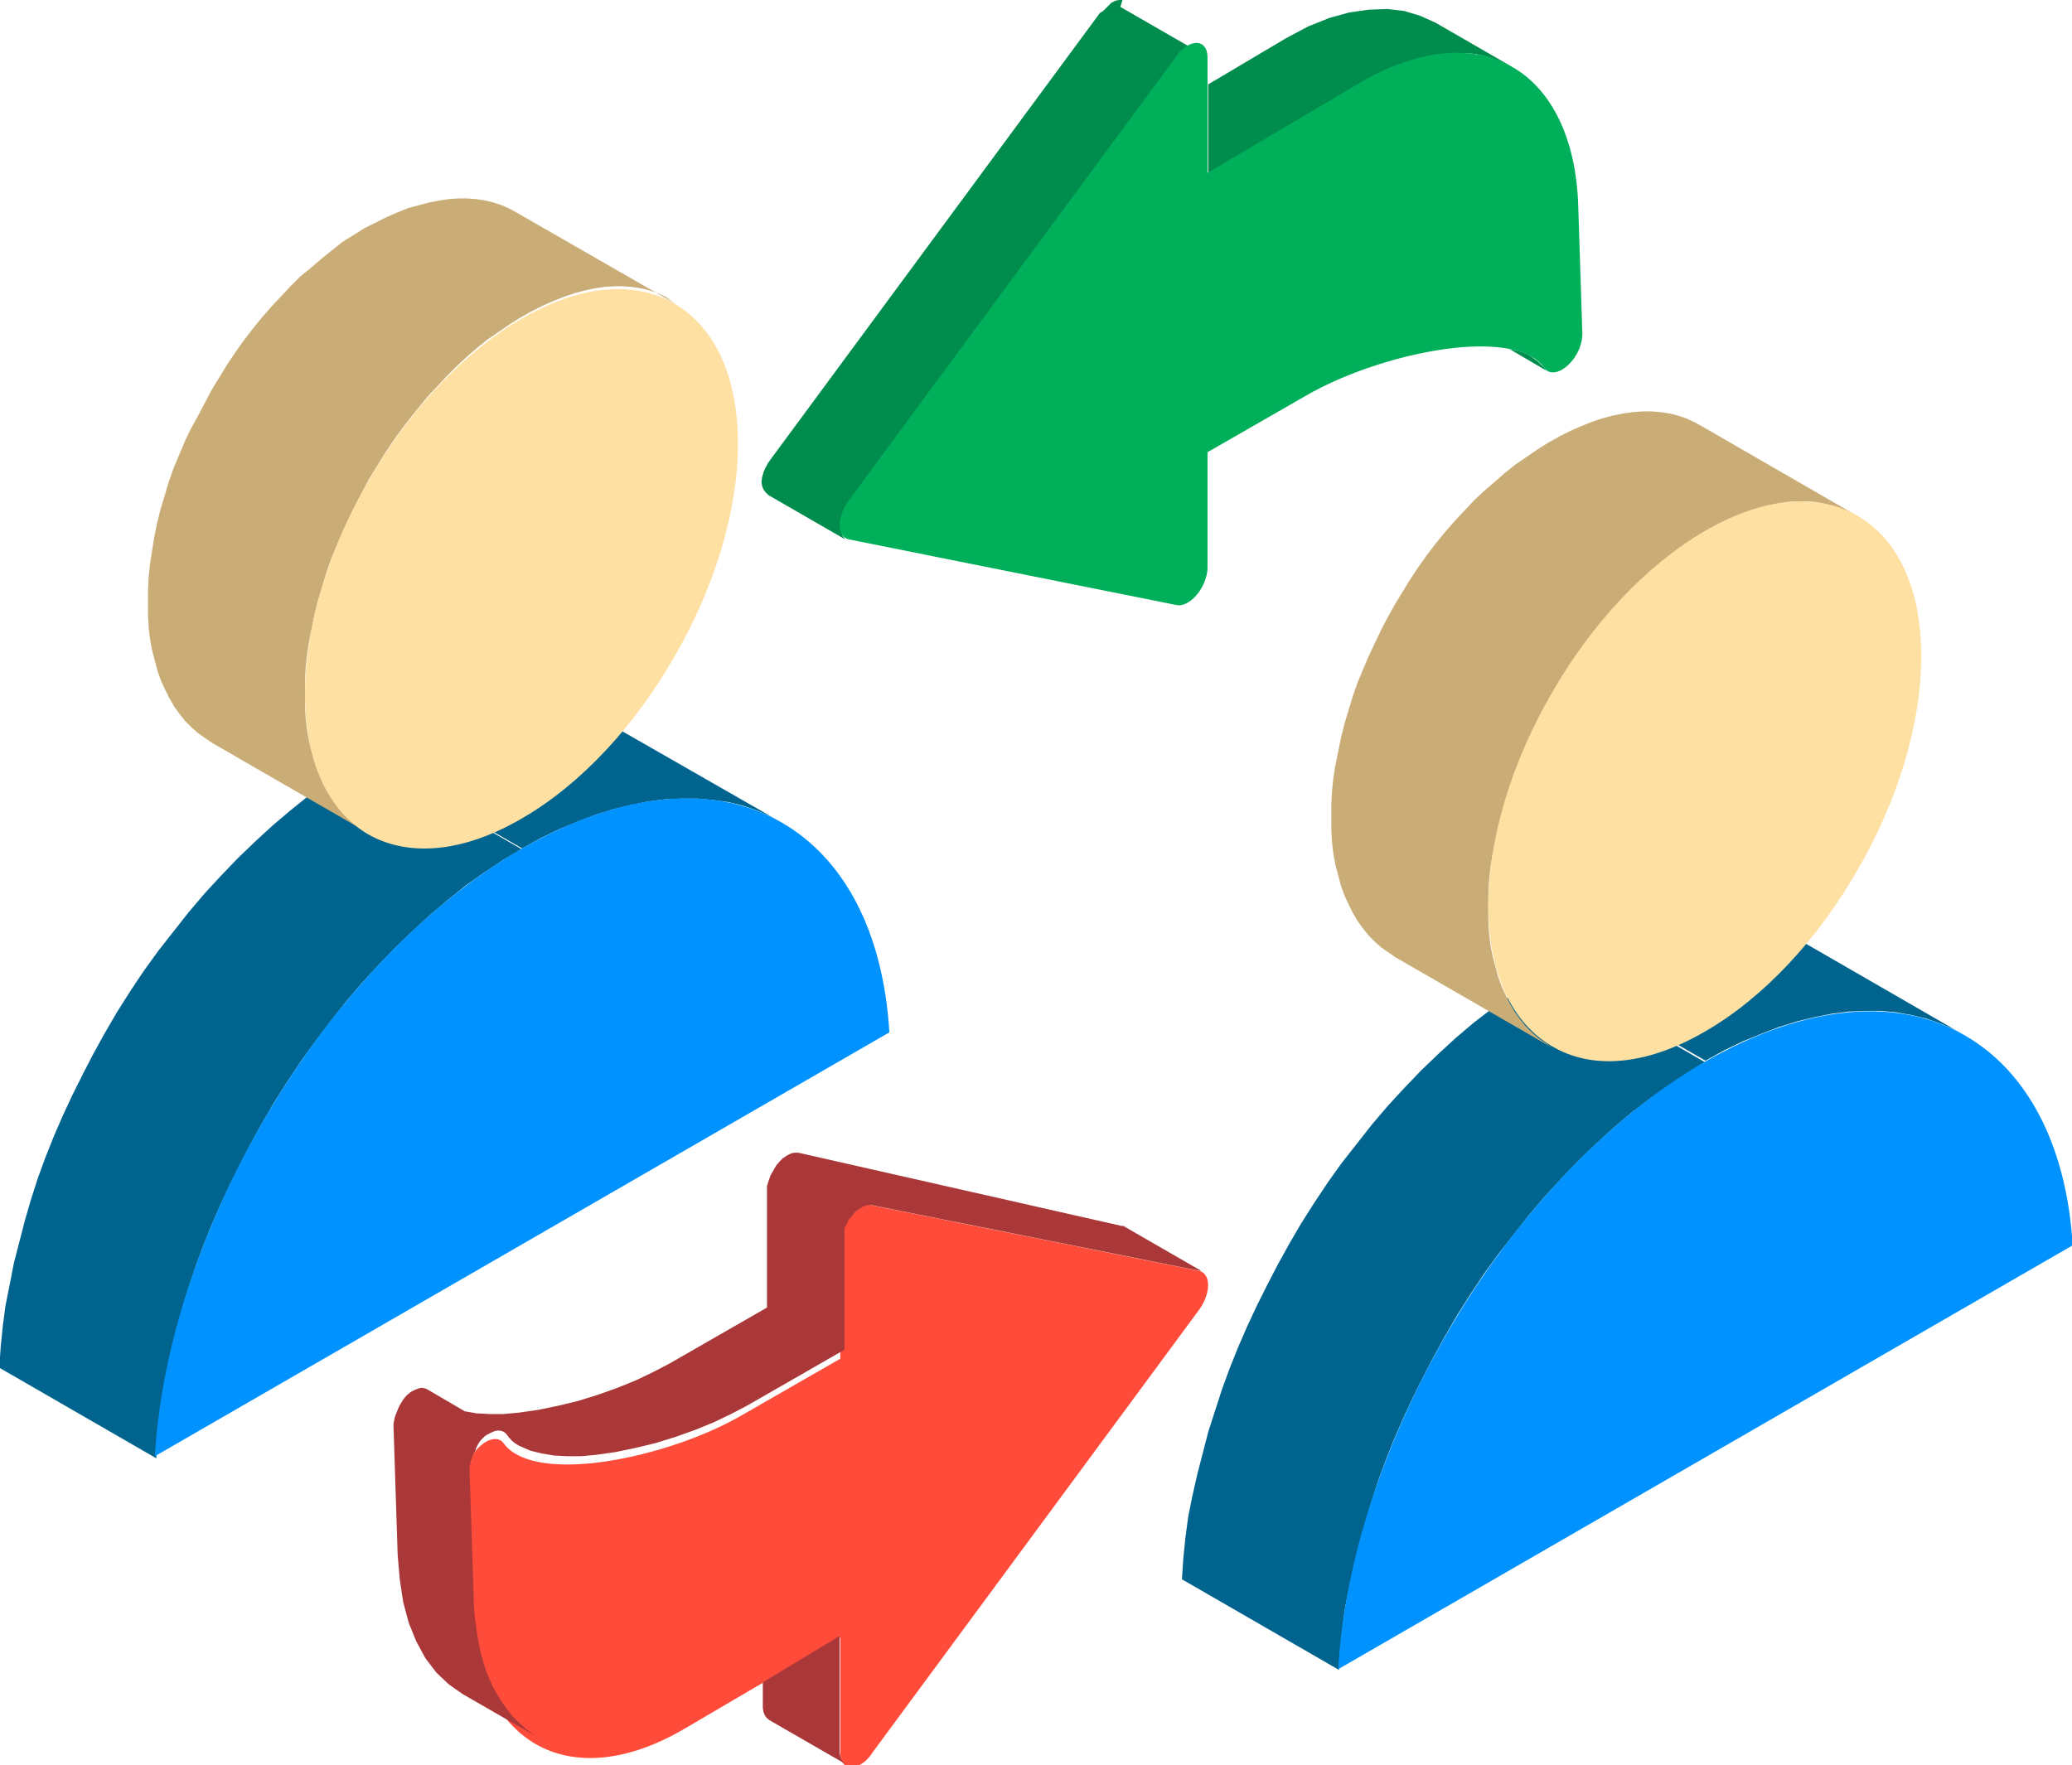 <?xml version="1.0" encoding="utf-8"?>
<!-- Generator: Adobe Illustrator 27.2.0, SVG Export Plug-In . SVG Version: 6.00 Build 0)  -->
<svg version="1.1" id="Layer_1" xmlns="http://www.w3.org/2000/svg" xmlns:xlink="http://www.w3.org/1999/xlink" x="0px" y="0px"
	 viewBox="0 0 299.6 255.3" style="enable-background:new 0 0 299.6 255.3;" xml:space="preserve">
<style type="text/css">
	.st0{fill-rule:evenodd;clip-rule:evenodd;fill:#008C4D;}
	.st1{fill-rule:evenodd;clip-rule:evenodd;fill:#00AF5A;}
	.st2{fill-rule:evenodd;clip-rule:evenodd;fill:#FF4B39;}
	.st3{fill-rule:evenodd;clip-rule:evenodd;fill:#00648E;}
	.st4{fill-rule:evenodd;clip-rule:evenodd;fill:#CAAD76;}
	.st5{fill-rule:evenodd;clip-rule:evenodd;fill:#0092FF;}
	.st6{fill-rule:evenodd;clip-rule:evenodd;fill:#FFE0A3;}
	.st7{fill-rule:evenodd;clip-rule:evenodd;fill:#AA3838;}
</style>
<g>
	<path class="st0" d="M174.7,25.2l22.5-13.3c1.1-0.6,2.1-1.2,3.1-1.7c1-0.5,2-0.9,3-1.2c1-0.3,2-0.6,2.9-0.8c1-0.2,1.9-0.4,2.8-0.4
		c0.9-0.1,1.8-0.1,2.7-0.1c0.9,0,1.7,0.1,2.5,0.3c0.8,0.2,1.6,0.4,2.3,0.7c0.8,0.3,1.5,0.6,2.2,1l-11.1-6.4l-2.2-1l-2.3-0.7
		l-2.5-0.3l-2.7,0.1l-2.8,0.4l-2.9,0.8l-3,1.2L186,5.5l-11.3,6.7V25.2L174.7,25.2z M170,8.6L170,8.6L170,8.6l0.1-0.1l0.1-0.1l0,0
		l0,0l0,0l0,0l0.1-0.1l0,0l0,0l0,0l0.2-0.2l0.2-0.2l0,0l0,0l0.1-0.1l0,0l0.1-0.1l0,0l0,0l0.1-0.1l0,0l0,0l0,0l0,0l0,0l0,0l0,0l0,0
		l0,0l0,0l0,0l0,0l0,0l0.1,0l0,0l0,0l0,0c0.2-0.1,0.4-0.2,0.6-0.3c0.2-0.1,0.4-0.1,0.5-0.1c0.2,0,0.3,0,0.5,0c0.2,0,0.3,0.1,0.4,0.2
		l-11.1-6.4L162.3,0l-0.5,0l-0.5,0.1l-0.6,0.3l-0.2,0.2l-0.2,0.2l-0.2,0.2l-0.2,0.2l-0.2,0.2l-0.2,0.2L159,1.9l-0.2,0.3l-47.2,64
		l-0.5,0.7l-0.4,0.7l-0.3,0.7l-0.2,0.7l-0.1,0.7l0.1,0.6l0.2,0.5l0.3,0.4l0.1,0.1l0.1,0.1l0.1,0.1l0.1,0.1l11.1,6.4l0,0l0,0l0,0l0,0
		l0,0l0,0l0,0l0,0l0,0l0,0l0,0l0,0l0,0c-0.1-0.1-0.2-0.3-0.3-0.4c-0.1-0.2-0.1-0.3-0.2-0.5c0-0.2-0.1-0.4-0.1-0.6
		c0-0.2,0-0.4,0.1-0.7c0-0.2,0.1-0.5,0.2-0.7c0.1-0.2,0.2-0.5,0.3-0.7c0.1-0.2,0.2-0.5,0.4-0.7c0.1-0.2,0.3-0.5,0.5-0.7l1.8-2.4
		l1.7-2.2l1.5-2.1l1.4-1.9l1.3-1.7l1.2-1.6l2-2.7l0.8-1.1l0.2-0.3l0,0l0-0.1l0,0l0.1-0.1l0.2-0.2l0.2-0.3l0.3-0.4v0l0.2-0.3l0.1-0.2
		l0.4-0.6l0.5-0.7l0.6-0.8l0,0L170,8.6L170,8.6z M122.2,78L122.2,78L122.2,78L122.2,78z M122.2,78L122.2,78L122.2,78L122.2,78z
		 M122.3,78L122.3,78L122.3,78L122.3,78z M137.4,52.8l0.7-1l0.8-1.1l0.9-1.2l1-1.4l1.1-1.5l1.2-1.7l1.4-1.8l1.5-2l1.6-2.2l1.7-2.4
		l1.9-2.6l2-2.7l2.2-2.9l2.3-3.1L170,8.6L137.4,52.8L137.4,52.8z M221.3,51.5l1.1,0.8l0.9,0.9c0.1,0.1,0.2,0.3,0.3,0.4l-5.3-3.1
		C219.5,50.7,220.5,51,221.3,51.5z"/>
</g>
<path class="st1" d="M218.7,9.7c5.6,3.2,9.2,10.3,9.5,20l0.6,18.6l0,0c0,1.2-0.5,2.7-1.5,3.9c-1.4,1.7-3.2,2.2-4,1
	c-2-2.8-7-3.5-12.9-2.9c-7.4,0.8-15.9,3.6-21.7,7l-14.1,8.1v16.8l0,0c0,0.6-0.2,1.4-0.5,2.1c-0.9,2.1-2.7,3.5-4,3.2l-47.4-9.5
	c-0.3-0.1-0.6-0.2-0.8-0.5c-0.9-1-0.5-3.3,0.8-5.1l47.2-64c0.5-0.8,1.1-1.4,1.8-1.8c1.6-0.9,2.9-0.2,2.9,1.7v16.7l22.5-13.3
	C205.6,6.9,213.2,6.5,218.7,9.7z"/>
<path class="st2" d="M77.4,252.2c-5.6-3.3-9.2-10.3-9.5-20l-0.6-18.6v0c0-1.2,0.5-2.7,1.5-3.8c1.4-1.7,3.2-2.2,4-1.1
	c2,2.8,7,3.5,12.9,2.9c7.4-0.8,15.9-3.6,21.7-7l14.1-8.1v-16.8l0,0c0-0.6,0.2-1.4,0.5-2.2c0.9-2,2.7-3.5,4-3.2l47.4,9.5
	c0.3,0.1,0.6,0.2,0.8,0.5c0.9,1,0.5,3.3-0.8,5.1l-47.2,64c-0.5,0.8-1.1,1.4-1.8,1.8c-1.6,0.9-2.9,0.2-2.9-1.7v-16.7L99,250
	C90.5,255,82.9,255.4,77.4,252.2z"/>
<polygon class="st2" points="127.3,243.7 166.6,190.5 166.6,190.5 127.3,243.7 "/>
<rect x="127.3" y="229.9" class="st2" width="0" height="0"/>
<path class="st2" d="M87.2,246.7c3.5,0.2,7.4-0.9,11.7-3.4l25.4-15.1c0.5-0.3,1-0.4,1.4-0.4c-0.4,0-0.9,0.1-1.4,0.4l-25.4,15.1
	C94.6,245.9,90.7,246.9,87.2,246.7z"/>
<path class="st2" d="M85.2,246.5c0.4,0.1,0.8,0.1,1.2,0.2C86,246.6,85.6,246.6,85.2,246.5z"/>
<path class="st3" d="M246.5,153.6l-22.7-13.1l-2.7,1.7l-2.7,1.8l-2.7,1.9l-2.6,2l-2.6,2.2l-2.5,2.3l-2.5,2.4l-2.4,2.5l-2.4,2.6
	l-2.3,2.7l-2.2,2.8l-2.2,2.8L192,171l-2,3l-1.9,3l-1.8,3.1l-1.6,2.9l-1.5,2.9l-1.5,3l-1.4,3l-1.3,3l-1.2,3l-1.1,3l-1,3.1l-1,3.1
	l-0.8,3.1l-0.8,3.1l-0.7,3.1l-0.6,3l-0.4,3l-0.3,3l-0.2,3l22.7,13.1l0.2-3l0.3-3l0.4-3l0.6-3l0.7-3l0.8-3.1l0.8-3.1l0.9-3.1l1-3.1
	l1.1-3l1.2-3l1.3-3l1.4-3l1.5-3l1.5-2.9l1.6-2.9l1.8-3.1l1.9-3l2-3l2.1-2.9l2.2-2.8l2.2-2.8l2.3-2.7l2.4-2.6l2.4-2.5l2.5-2.4
	l2.5-2.3l2.6-2.2l2.6-2l2.7-1.9l2.7-1.8L246.5,153.6L246.5,153.6z M284.2,149.8l-1.8-1l-1.9-0.8l-2-0.7l-2.1-0.5l-2.2-0.4l-2.2-0.2
	l-2.3,0l-2.4,0.1l-2.4,0.3l-2.5,0.5l-2.5,0.6l-2.6,0.8l-2.6,1l-2.7,1.1l-2.7,1.3l-2.7,1.5l-22.7-13.1l2.7-1.5l2.7-1.3l2.7-1.1l2.6-1
	l2.6-0.8l2.5-0.6l2.5-0.5l2.4-0.3l2.4-0.1l2.3,0l2.2,0.2l2.2,0.4l2.1,0.5l2,0.7l1.9,0.8l1.8,1L284.2,149.8z"/>
<path class="st4" d="M268.7,74.7L246,61.6l-1.1-0.6l-1.1-0.5l-1.2-0.4l-1.2-0.3l-1.3-0.2l-1.3-0.1l-1.3,0l-1.4,0.1l-1.4,0.2
	l-1.5,0.3l-1.5,0.4l-1.5,0.5l-1.5,0.6l-1.6,0.7l-1.6,0.8l-1.6,0.9l-1.6,1l-1.6,1.1l-1.6,1.1l-1.5,1.2l-1.5,1.3l-1.5,1.3l-1.5,1.4
	l-1.4,1.5l-1.4,1.5l-1.4,1.6l-1.3,1.6l-1.3,1.7l-1.2,1.7l-1.2,1.8l-1.1,1.8l-1.1,1.8l-1,1.8l-1,1.9l-0.9,1.9l-0.9,1.9l-0.8,1.9
	l-0.8,1.9l-0.7,2l-0.6,2l-0.6,2l-0.5,2l-0.4,2l-0.4,1.9l-0.3,1.9l-0.2,1.9l-0.1,1.9l0,1.9l0,1.8l0.1,1.8l0.2,1.7l0.3,1.6l0.4,1.5
	l0.4,1.5l0.5,1.4l0.6,1.3l0.6,1.2l0.7,1.2l0.8,1.1l0.8,1l0.9,0.9l0.9,0.8l1,0.7l1,0.7l22.7,13.1l-1-0.7l-1-0.7l-0.9-0.8l-0.9-0.9
	l-0.8-1l-0.8-1.1l-0.7-1.2l-0.6-1.2l-0.6-1.3l-0.5-1.4l-0.4-1.5l-0.4-1.5l-0.3-1.6l-0.2-1.7l-0.1-1.8l0-1.8l0-1.9l0.1-1.9l0.2-1.9
	l0.3-1.9l0.4-1.9l0.4-2l0.5-2l0.6-2l0.6-2l0.7-2l0.8-1.9l0.8-1.9l0.9-1.9l0.9-1.9l1-1.9l1-1.9l1.1-1.8l1.1-1.8l1.2-1.8l1.2-1.7
	l1.3-1.7l1.3-1.6l1.4-1.6l1.4-1.5l1.4-1.5l1.4-1.4l1.5-1.3l1.5-1.3l1.5-1.2l1.6-1.1l1.6-1.1l1.6-1l1.6-0.9l1.6-0.8l1.6-0.7l1.5-0.6
	l1.5-0.5l1.5-0.4l1.4-0.3l1.4-0.2l1.4-0.1l1.3,0l1.3,0.1L264,73l1.2,0.3l1.2,0.4l1.1,0.5L268.7,74.7L268.7,74.7z M246.6,153.5
	L246.6,153.5l-22.7-13.1l0,0L246.6,153.5z"/>
<path class="st5" d="M284.2,149.8c-9.6-5.6-22.9-4.7-37.6,3.7l0,0c-14.7,8.5-28,23-37.6,39.7c-8.8,15.3-14.6,32.4-15.5,48.2
	l106.2-61.3C298.8,165.4,293,154.9,284.2,149.8z"/>
<path class="st6" d="M246.5,149.2L246.5,149.2c8.7-5,16.5-13.6,22.1-23.4v0c5.7-9.8,9.2-20.9,9.2-30.9c0-10-3.5-17-9.2-20.3
	c-5.7-3.3-13.5-2.8-22.1,2.2c-8.6,5-16.5,13.6-22.1,23.4c-5.7,9.8-9.2,20.9-9.2,30.8s3.5,17,9.2,20.3
	C230.1,154.7,237.9,154.2,246.5,149.2z"/>
<path class="st3" d="M75.4,122.8l-22.7-13.1l-2.7,1.7l-2.7,1.8l-2.7,1.9l-2.6,2.1l-2.6,2.2l-2.5,2.3l-2.5,2.4l-2.4,2.5l-2.4,2.6
	l-2.3,2.7l-2.2,2.8l-2.2,2.8l-2.1,2.9l-2,3l-1.9,3l-1.8,3.1l-1.6,2.9l-1.5,2.9l-1.5,3l-1.4,3l-1.3,3l-1.2,3l-1.1,3l-1,3.1l-0.9,3.1
	l-0.8,3.1l-0.8,3.1l-0.6,3.1l-0.6,3l-0.4,3l-0.3,3l-0.2,3l22.7,13.1l0.2-3l0.3-3l0.4-3l0.6-3l0.6-3.1l0.8-3.1l0.8-3.1l0.9-3.1l1-3.1
	l1.1-3l1.2-3l1.3-3l1.4-3l1.5-3l1.5-2.9l1.6-2.9l1.8-3.1l1.9-3l2-3l2.1-2.9l2.2-2.9l2.2-2.8l2.3-2.7l2.4-2.6l2.4-2.5l2.5-2.4
	l2.5-2.3l2.6-2.2l2.6-2.1l2.7-1.9l2.7-1.8L75.4,122.8L75.4,122.8z M113.1,119l-1.8-1l-1.9-0.8l-2-0.7l-2.1-0.5l-2.2-0.3l-2.2-0.2
	l-2.3,0l-2.4,0.1l-2.4,0.3l-2.5,0.5l-2.5,0.6l-2.6,0.8l-2.6,1l-2.7,1.1l-2.7,1.3l-2.7,1.5l-22.7-13.1l2.7-1.5l2.7-1.3l2.7-1.1l2.6-1
	l2.6-0.8l2.5-0.6l2.5-0.5l2.4-0.3l2.4-0.1l2.3,0l2.2,0.2l2.2,0.4l2.1,0.5l2,0.7l1.9,0.8l1.8,1L113.1,119z"/>
<path class="st4" d="M97.6,43.9L74.8,30.8l-1.1-0.6l-1.1-0.5l-1.2-0.4l-1.2-0.3l-1.3-0.2l-1.3-0.1l-1.4,0l-1.4,0.1L63.5,29L62,29.3
	l-1.5,0.4L59,30.1l-1.5,0.6l-1.6,0.7l-1.6,0.8L52.7,33l-1.6,1L49.5,35L48,36.2l-1.5,1.2l-1.5,1.3L43.4,40L42,41.4l-1.4,1.5l-1.4,1.5
	L37.8,46l-1.3,1.6l-1.3,1.7L34,51l-1.2,1.8l-1.1,1.8l-1.1,1.8l-1,1.9l-1,1.9L27.6,62l-0.9,1.9l-0.8,1.9l-0.8,1.9l-0.7,2l-0.6,2
	l-0.6,2l-0.5,2l-0.4,2L22,79.6l-0.3,1.9l-0.2,1.9l-0.1,1.9l0,1.9l0,1.8l0.1,1.8l0.2,1.7l0.3,1.6l0.4,1.5l0.4,1.5l0.5,1.4l0.6,1.3
	l0.6,1.2l0.7,1.2l0.8,1.1l0.8,1l0.9,0.9l0.9,0.8l1,0.7l1,0.7l22.7,13.1l-1-0.7l-1-0.7l-0.9-0.8l-0.9-0.9l-0.8-1l-0.8-1.1l-0.7-1.2
	l-0.6-1.2l-0.6-1.3l-0.5-1.4l-0.4-1.5l-0.4-1.5l-0.3-1.6l-0.2-1.7l-0.1-1.8l0-1.8l0-1.9l0.1-1.9l0.2-1.9l0.3-1.9l0.4-1.9l0.4-2
	l0.5-2l0.6-2l0.6-2l0.7-2l0.8-1.9l0.8-1.9l0.9-1.9l0.9-1.9l1-1.9l1-1.9l1.1-1.8l1.1-1.8l1.2-1.8l1.2-1.7l1.3-1.7l1.3-1.6l1.3-1.6
	l1.4-1.5l1.4-1.5l1.4-1.4l1.5-1.4l1.5-1.3l1.5-1.2l1.6-1.1l1.6-1.1l1.6-1l1.6-0.9l1.6-0.8l1.6-0.7l1.5-0.6l1.5-0.5l1.5-0.4l1.4-0.3
	l1.4-0.2l1.4-0.1l1.3,0l1.3,0.1l1.3,0.2l1.2,0.3l1.2,0.4l1.1,0.5L97.6,43.9L97.6,43.9z M75.5,122.7L75.5,122.7l-22.7-13.1l0,0
	L75.5,122.7z"/>
<path class="st5" d="M113.1,119c-9.6-5.6-22.9-4.7-37.6,3.7l0,0c-14.7,8.5-28,23-37.6,39.7c-8.8,15.3-14.6,32.4-15.5,48.2
	l106.2-61.3C127.7,134.5,121.9,124.1,113.1,119z"/>
<path class="st6" d="M75.4,118.4L75.4,118.4c8.7-5,16.5-13.6,22.1-23.4h0c5.7-9.8,9.2-20.9,9.2-30.8c0-10-3.5-17-9.2-20.3
	c-5.7-3.3-13.5-2.8-22.1,2.2c-8.6,5-16.5,13.6-22.1,23.4c-5.7,9.8-9.2,20.9-9.2,30.9c0,10,3.5,17,9.2,20.3
	C59,123.9,66.8,123.4,75.4,118.4z"/>
<path class="st7" d="M110.3,236.6L110.3,236.6l3.9-2.3l0,0L110.3,236.6L110.3,236.6z M110.3,243.3v3.7l0.1,0.6l0.2,0.5l0.3,0.4
	l0.4,0.3l11.1,6.4c-0.1-0.1-0.3-0.2-0.4-0.3c-0.1-0.1-0.2-0.3-0.3-0.4c-0.1-0.2-0.1-0.3-0.2-0.5c0-0.2-0.1-0.4-0.1-0.7v-16.7
	L110.3,243.3L110.3,243.3z M162.2,177.3l0.1,0l0.1,0l0.1,0l0.1,0.1l11.1,6.4l-0.1,0l0,0l0,0l0,0l0,0l-0.1,0l0,0l0,0h0l0,0l-47.4-9.5
	c-0.2,0-0.3,0-0.5,0c-0.2,0-0.4,0.1-0.5,0.1c-0.2,0.1-0.4,0.1-0.6,0.3c-0.2,0.1-0.4,0.2-0.6,0.4c-0.2,0.1-0.4,0.3-0.5,0.5
	c-0.2,0.2-0.3,0.4-0.5,0.6c-0.2,0.2-0.3,0.4-0.4,0.7c-0.1,0.2-0.3,0.5-0.4,0.7l0,0l0,0l0,0l0,0l0,0l0,0l0,0l0,0l0,0l0,0l0,0.1l0,0
	l0,0l0,0l0,0l0,0l0,0l0,0.1l0,0l0,0.1l0,0l0,0l0,0.1l0,0l0,0l0,0l0,0v0l0,0l0,0l0,0l0,0.1l0,0l0,0v0l0,0.1l0,0l0,0.1v0l0,0v0v0l0,0
	v0v0v0l0,0v0v0v0v0.1v0v0h0v16.8l-14.1,8.1l-2.3,1.2l-2.5,1.2l-2.7,1.1l-2.8,1l-2.9,0.9l-2.9,0.7l-2.9,0.6l-2.8,0.4l-2.2,0.2l-2,0
	l-1.9-0.1l-1.8-0.3l-1.6-0.4l-1.4-0.6l-0.4-0.2c-0.7-0.4-1.2-0.9-1.6-1.5c-0.5-0.7-1.4-0.8-2.3-0.3c-0.2,0.1-0.4,0.2-0.6,0.3
	c-0.2,0.1-0.4,0.3-0.6,0.5c-0.2,0.2-0.4,0.4-0.5,0.6c-0.1,0.1-0.2,0.3-0.3,0.5l-0.2,0.4l0,0.1l0,0.1c-0.1,0.2-0.2,0.3-0.3,0.5
	c-0.1,0.2-0.2,0.3-0.2,0.5c-0.1,0.2-0.1,0.3-0.2,0.5l-0.1,0.5l-0.1,0.5c0,0.2,0,0.3,0,0.5v0l0.6,18.6c0,1.2,0.1,2.4,0.3,3.5
	c0.1,1.1,0.3,2.2,0.5,3.3c0.2,1,0.5,2,0.8,3c0.3,0.9,0.7,1.8,1.1,2.7c0.4,0.8,0.9,1.6,1.4,2.4c0.5,0.7,1,1.4,1.6,2.1
	c0.6,0.6,1.2,1.2,1.8,1.7c0.6,0.5,1.3,1,2,1.4l-11.1-6.4l-2-1.4l-1.8-1.7l-1.6-2.1l-1.3-2.4l-1.1-2.7l-0.8-3l-0.5-3.3l-0.3-3.5
	l-0.6-18.6l0,0l0-0.4l0.1-0.5l0.1-0.5l0.2-0.5l0.2-0.5l0.2-0.5l0.3-0.5l0.3-0.5l0.5-0.6l0.6-0.5l0.6-0.3l0.5-0.2l0.5-0.1l0.5,0.1
	l0.4,0.2l5.3,3.1l1.7,0.3l1.9,0.1l2,0l2.2-0.2l2.8-0.4l2.9-0.6l2.9-0.7l2.9-0.9l2.8-1l2.7-1.1l2.5-1.2l2.3-1.2l14.1-8.1v-16.8l0,0
	l0-0.2l0-0.3l0-0.3l0.1-0.3l0.1-0.3l0.1-0.3l0.1-0.3l0.1-0.3l0.4-0.7l0.4-0.7l0.5-0.6l0.5-0.5l0.6-0.4l0.6-0.3l0.5-0.1l0.5,0
	L162.2,177.3z"/>
</svg>
